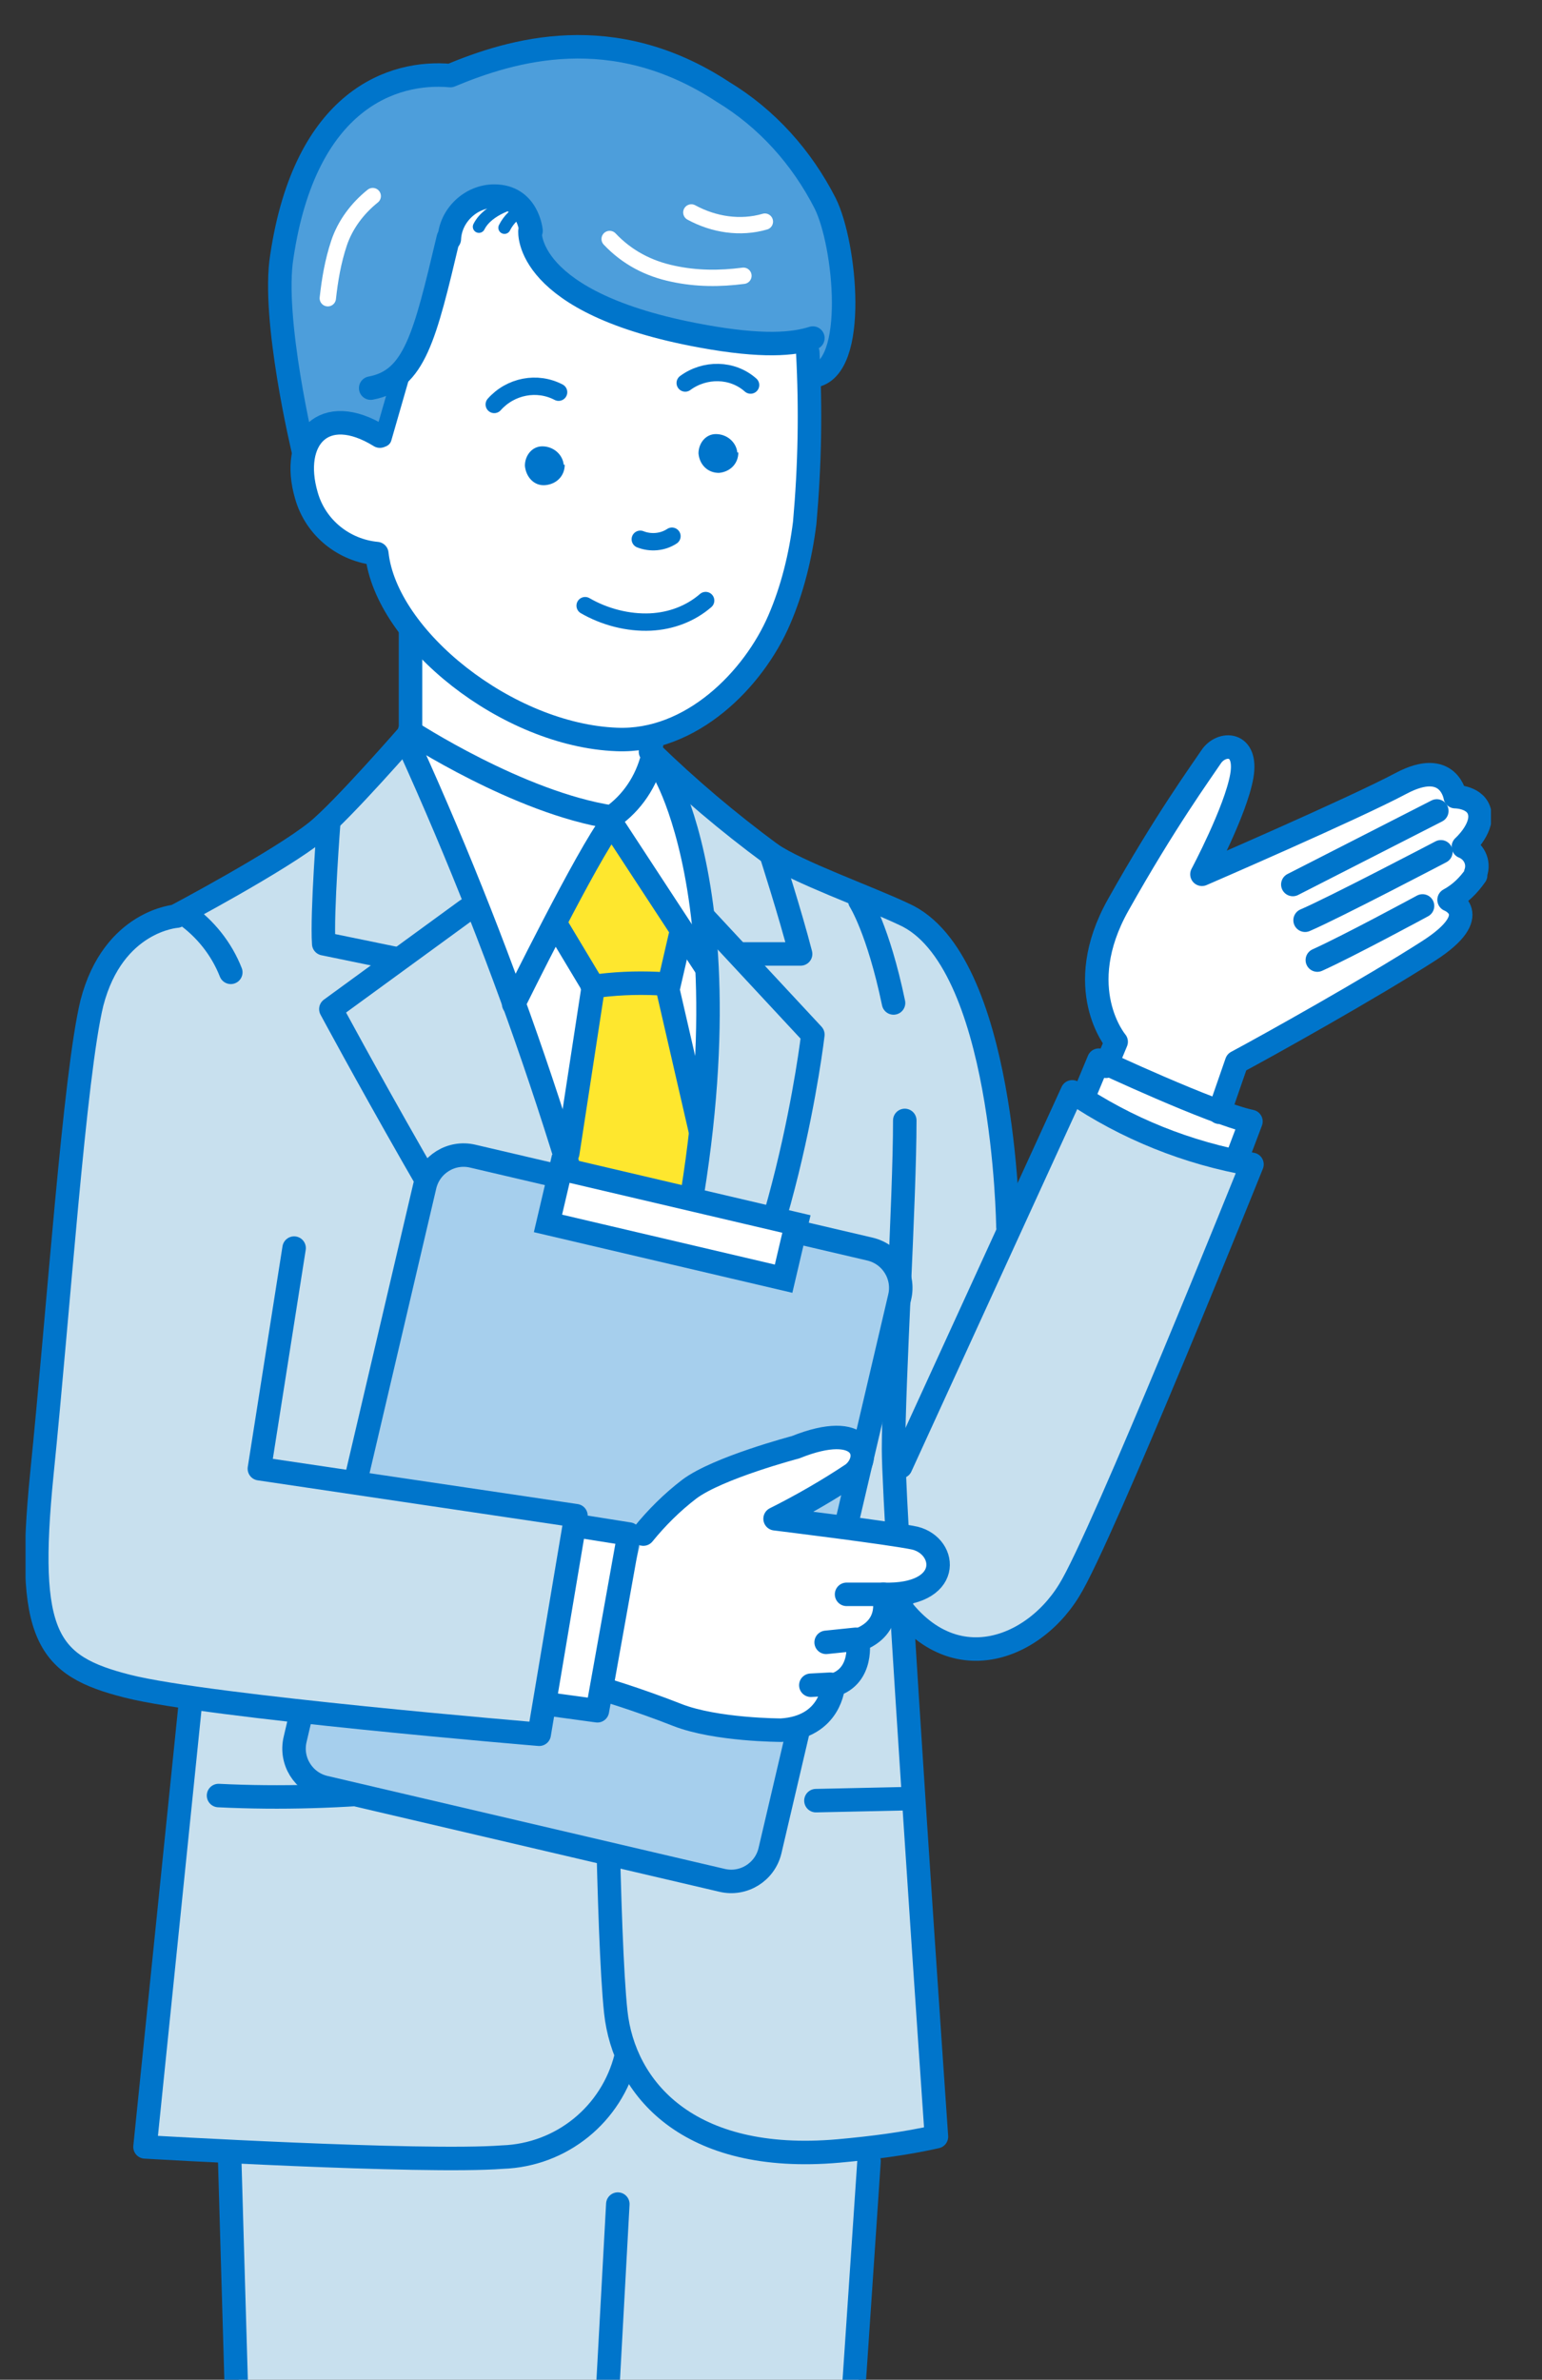 <?xml version="1.0" encoding="UTF-8"?>
<svg xmlns="http://www.w3.org/2000/svg" version="1.1" xmlns:xlink="http://www.w3.org/1999/xlink" viewBox="0 0 151 233">
  <rect x="0" y="0" width="151" height="233" fill="#333333" stroke="none"/>
  <defs>
    <style>
      .cls-1 {
        stroke-width: 1.7px;
      }

      .cls-1, .cls-2, .cls-3, .cls-4, .cls-5, .cls-6, .cls-7 {
        fill: none;
      }

      .cls-1, .cls-2, .cls-4, .cls-5, .cls-6, .cls-7 {
        stroke-linecap: round;
      }

      .cls-1, .cls-2, .cls-4, .cls-6, .cls-7 {
        stroke: #0075cb;
      }

      .cls-1, .cls-4, .cls-5, .cls-6, .cls-7 {
        stroke-linejoin: round;
      }

      .cls-8 {
        fill: #fff;
      }

      .cls-2 {
        stroke-miterlimit: 10;
        stroke-width: 2.3px;
      }

      .cls-9 {
        clip-path: url(#clippath-1);
      }

      .cls-4 {
        stroke-width: 1.2px;
      }

      .cls-5 {
        stroke: #fff;
        stroke-width: 1.6px;
      }

      .cls-10 {
        fill: #c8e0ee;
      }

      .cls-11 {
        fill: #fee72e;
      }

      .cls-12 {
        fill: #0075cb;
      }

      .cls-13 {
        fill: #a6cfed;
      }

      .cls-14 {
        fill: #4d9edb;
      }

      .cls-15 {
        clip-path: url(#clippath);
      }

      .cls-6 {
        stroke-width: 2.3px;
      }

      .cls-7 {
        stroke-width: 2.3px;
      }
    </style>
    <clipPath id="clippath">
      <rect class="cls-3" x="-32" y="-4" width="183" height="237"/>
    </clipPath>
    <clipPath id="clippath-1">
      <rect class="cls-3" x="2.5" y="3.4" width="143.5" height="257.6"/>
    </clipPath>
  </defs>
  <!-- Generator: Adobe Illustrator 28.7.4, SVG Export Plug-In . SVG Version: 1.2.0 Build 166)  -->
  <g>
    <g id="_レイヤー_1" data-name="レイヤー_1">
      <g class="cls-15">
        <g class="cls-9">
          <g>
            <path class="cls-14" d="M80.2,35.9s7.3-7.3-3.6-22.2c-5.4-7.4-19.3-13-32.6-6.4,0,0-6.3-2-12.6,6.4-5,6.6-6.9,18.9-.3,33.6l49.1-11.4Z"/>
            <path class="cls-8" d="M63.7,70.7l1.1,4.3s9.3,19.5,2.5,43.9l-10.6-1.6s-10.3-36.2-16.7-45.6v-9.9c0,0,23.6,8.9,23.6,8.9Z"/>
            <path class="cls-8" d="M41.4,64.1c-1.9-3.1-3.4-6.4-4.4-9.9,0,0-6.1.2-6.9-7.2-1-9.5,7.1-4.8,7.1-4.8l1-5c2-1.6,3.3-3.9,3.7-6.4.6-4.3,2.3-12.3,6.5-11.3s2.8,3.8,5.7,7,12.2,9.3,25.2,7.1c0,0-.5,21.3-3,26.3s-5.9,10.5-11.1,12c0,0-4.5,1.5-11.8-.9-4.5-1.4-8.6-3.8-12-7"/>
            <path class="cls-10" d="M40.1,71.6s5.5,14.1,11.4,30.3c4.9,13.4,13.8,30.4,13.8,30.4,0,0,2.5-12.2,4-24.9,1.5-13-1.4-25.8-4.5-32.5,0,0,5.5,4.6,10.2,8.7,0,0,13.6,5.6,15.9,6.1,0,0,1.3,21.8-2.8,37.1-2.9,10.8.8,28.8,1.1,34.1s2.4,48.1,2.4,48.1c0,0-19.3,2.9-26.7,1.8-7.7-1.1-12.2-13-13.3-21.8,0,0-.6,20.3-5,22.7-5,2.7-32.5-1.7-32.5-1.7,0,0,4.6-47.7,4.6-53.3s-.6-42.3-.9-46.6-1.9-19.3-1.9-19.3l15.1-9.7,9.1-9.7Z"/>
            <path class="cls-11" d="M53.8,125l3.9-28.4-2.9-5.1,5-10.5,6.9,9.8-.8,4.8,3.5,16.2-2.4,14.5-13-1.4Z"/>
            <path class="cls-8" d="M108.3,105.5l1-3.6c-1.2-2.4-1.8-5.1-1.7-7.9.2-4.5,6-12.6,9.3-17.9s5.9-2.9,4,2.1c-1,2.6-3.3,7.1-3.3,7.1,2.2-.7,4.3-1.6,6.3-2.6,4.2-2.1,11.7-5.3,14.3-6.4s5.7,0,4,2c0,0,5.1.5.5,5.2,0,0,3.7.9-1,5,0,0,3.8.7-1.2,4s-15.2,9-19.5,11.2l-1.4,7.9-11.9-7.9"/>
            <path class="cls-8" d="M104.3,111.7l3.3-7.9s6.9,2.6,15,6.7l-4,7.9-14.3-6.7Z"/>
            <path class="cls-7" d="M79.6,33.1c-1.9.6-4.9.9-10.9-.2-17.5-3.2-16.8-10.3-16.8-10.3"/>
            <path class="cls-7" d="M29.7,44.1s-3.1-12.9-2.1-19c2.3-15.4,10.9-18.2,16.5-17.7,6-2.5,15.9-5.5,26.7,1.6,4.3,2.6,7.7,6.4,10,10.9,2,4,3.2,16.2-1.1,16.9"/>
            <path class="cls-1" d="M39.2,37c0,0-1.7,5.9-1.7,5.9"/>
            <path class="cls-7" d="M43.9,23.3c-2.3,9.7-3.3,13.9-7.6,14.7"/>
            <path class="cls-10" d="M81.9,259.3s4.4-51.7,4.4-57.8-5.4-31.2-5.4-31.2l-55.6.7s-1.5,20.5-2.2,31,1.2,57.8,1.2,57.8l57.5-.5Z"/>
            <path class="cls-10" d="M90.7,90.7s3.9,3.9,5.2,8.3c2,6.9,3.1,21.7,3.1,21.7l6-13.8c5.3,3.7,11.3,6.1,17.6,7.1,0,0-12.4,33.1-17.9,41.7s-18.8,7.1-20-9.3-7.8-41.8,5.9-55.7"/>
            <path class="cls-7" d="M37.2,42.7c-5.5-3.4-8.8.3-7.2,5.8.9,3.2,3.7,5.4,6.9,5.7.9,8.3,12.8,17.8,23.5,18.2,7.3.3,13.4-5.9,15.9-11.7,1.3-3,2.1-6.3,2.5-9.5.5-5.6.6-11.1.3-16.7"/>
            <path class="cls-12" d="M72.3,44.3c0,1.1-.8,1.9-1.9,2-1.1,0-1.9-.8-2-1.9,0-1,.7-1.9,1.7-1.9,1.1,0,2,.8,2.1,1.8"/>
            <path class="cls-12" d="M55.3,45.5c0,1.1-.8,1.9-1.9,2s-1.9-.8-2-1.9c0-1,.7-1.9,1.7-1.9,1.1,0,2,.8,2.1,1.8"/>
            <path class="cls-1" d="M67.1,37.5c1.9-1.4,4.6-1.4,6.4.2"/>
            <path class="cls-1" d="M48.4,39.6c1.6-1.8,4.2-2.3,6.3-1.2"/>
            <path class="cls-7" d="M63.9,72.2l-.2,1.4c3.7,3.6,7.6,6.9,11.8,10,2.6,1.8,9.4,4.2,13,5.9,9.9,4.4,10.2,30.6,10.2,30.6"/>
            <path class="cls-7" d="M21.4,175.8c6.1.3,12.2.1,18.3-.5"/>
            <line class="cls-7" x1="79.9" y1="176.3" x2="89.1" y2="176.1"/>
            <path class="cls-7" d="M19.1,162.3l-4.9,47.9s27.1,1.6,35,1c5.8-.2,10.7-4.2,12.1-9.8"/>
            <path class="cls-7" d="M88.6,109.7c0,7.8-1.1,25.5-1.1,32.2s4.2,67.3,4.2,67.3c-3.1.7-6.3,1.1-9.6,1.4-14.8,1.3-21-6.2-21.8-13.6s-1-32-1-32"/>
            <line class="cls-7" x1="60.5" y1="215.8" x2="58.1" y2="259.7"/>
            <line class="cls-7" x1="22.5" y1="211.7" x2="23.9" y2="259.9"/>
            <line class="cls-7" x1="85.1" y1="211.6" x2="81.9" y2="259.1"/>
            <path class="cls-7" d="M75.5,83.6s1.9,5.9,2.9,9.8h-6.1"/>
            <path class="cls-7" d="M69,89.9l10.6,11.4s-2.7,23.4-12.1,36.8"/>
            <path class="cls-7" d="M65,75.6s11.3,18.5-2.6,64.1"/>
            <path class="cls-7" d="M32.2,80.4s-.7,9-.5,12l7.3,1.5"/>
            <path class="cls-7" d="M45.7,89.1l-13.3,9.7s13.7,25.5,23.1,38.9"/>
            <path class="cls-7" d="M40.1,73.1c9.7,21.4,17.2,43.7,22.3,66.6"/>
            <path class="cls-13" d="M70.7,184.1l-38.9-9.1c-2.1-.5-3.4-2.6-2.9-4.7l12.7-54.2c.5-2.1,2.6-3.4,4.7-2.9l38.9,9.1c2.1.5,3.4,2.6,2.9,4.7l-12.7,54.2c-.5,2.1-2.6,3.4-4.7,2.9"/>
            <path class="cls-7" d="M70.7,184.1l-38.9-9.1c-2.1-.5-3.4-2.6-2.9-4.7l12.7-54.2c.5-2.1,2.6-3.4,4.7-2.9l38.9,9.1c2.1.5,3.4,2.6,2.9,4.7l-12.7,54.2c-.5,2.1-2.6,3.4-4.7,2.9Z"/>
            <rect class="cls-8" x="63.1" y="107.8" width="5.5" height="23.7" transform="translate(-65.7 156.6) rotate(-76.8)"/>
            <rect class="cls-2" x="63.1" y="107.8" width="5.5" height="23.7" transform="translate(-65.7 156.6) rotate(-76.8)"/>
            <path class="cls-7" d="M40.2,61.8v9.9c0,0-6.7,7.7-9.2,9.7-3.6,2.9-13.8,8.3-13.8,8.3"/>
            <path class="cls-7" d="M40.1,71.6s10.7,7,19.8,8.4c2-1.4,3.4-3.5,4-5.9"/>
            <path class="cls-7" d="M54.5,90.6l3.6,6-2.5,16.3"/>
            <path class="cls-7" d="M58,96.6c2.1-.3,4.2-.4,6.4-.3"/>
            <path class="cls-7" d="M88.2,143.6l16.8-36.7c5.3,3.6,11.3,6,17.6,7.1,0,0-14.7,36.6-17.9,41.7-3.9,6.4-13.3,9.6-18.7-2"/>
            <path class="cls-7" d="M106.1,107.4l1.5-3.6s11.1,5.2,14.9,6l-1.4,3.7"/>
            <path class="cls-7" d="M139.3,88.7s-7.2,3.9-10.3,5.3"/>
            <path class="cls-7" d="M141.1,83.4s-10.5,5.5-13.3,6.7"/>
            <path class="cls-7" d="M140.7,79.4s-10,5.1-14.1,7.2"/>
            <path class="cls-7" d="M108.3,104.4l1-2.4s-4.4-5.2.2-13.4,8.1-13,9.1-14.5,3.6-1.5,3,1.9-3.9,9.6-3.9,9.6c0,0,14.8-6.4,19.5-8.9s5.3,1.3,5.3,1.3c0,0,2.1,0,2.4,1.6s-1.6,3.3-1.6,3.3c1,.4,1.6,1.5,1.2,2.6,0,0,0,.1,0,.2-.7,1-1.5,1.8-2.6,2.4,0,0,3.6,1.4-2,5s-15.8,9.3-18.8,10.9l-1.7,4.9"/>
            <path class="cls-8" d="M63,150.2c1.3-1.6,2.8-3.1,4.5-4.4,2.8-2.1,10.4-4.1,10.4-4.1,6.7-2.7,7.6,1,5.6,2.6-2.4,1.6-5,3.1-7.6,4.4,0,0,11.4,1.4,13.7,1.9,3.2.8,3.7,5.7-3.1,5.5,0,0,1.1,3.2-2.5,4.5,0,0,.6,3.5-2.4,4.4,0,0-.2,4.1-5.1,4.4,0,0-6.4,0-10.2-1.5s-7.5-2.6-7.5-2.6"/>
            <path class="cls-7" d="M63,150.2c1.3-1.6,2.8-3.1,4.5-4.4,2.8-2.1,10.4-4.1,10.4-4.1,6.7-2.7,7.6,1,5.6,2.6-2.4,1.6-5,3.1-7.6,4.4,0,0,11.4,1.4,13.7,1.9,3.2.8,3.7,5.7-3.1,5.5,0,0,1.1,3.2-2.5,4.5,0,0,.6,3.5-2.4,4.4,0,0-.2,4.1-5.1,4.4,0,0-6.4,0-10.2-1.5s-7.5-2.6-7.5-2.6"/>
            <line class="cls-7" x1="86.5" y1="156.1" x2="82.9" y2="156.1"/>
            <line class="cls-7" x1="83.8" y1="160.5" x2="80.9" y2="160.8"/>
            <line class="cls-7" x1="81.3" y1="164.9" x2="79.4" y2="165"/>
            <path class="cls-8" d="M57.2,149.5l4.4.7-3.1,17.3-4.4-.6"/>
            <path class="cls-7" d="M57.2,149.5l4.4.7-3.1,17.3-4.4-.6"/>
            <path class="cls-7" d="M66.6,91.7l-1.2,5.2,3.2,13.9"/>
            <path class="cls-5" d="M59.7,23.4c1.7,1.8,3.8,2.9,6.2,3.4,2.3.5,4.6.5,6.9.2"/>
            <path class="cls-5" d="M67.7,20.8c2.2,1.2,4.8,1.6,7.2.9"/>
            <path class="cls-5" d="M36.5,19.2c-1.5,1.2-2.7,2.8-3.3,4.6-.6,1.8-.9,3.6-1.1,5.4"/>
            <path class="cls-1" d="M69.1,58.8c-1.5,1.3-3.4,2-5.4,2.1-2.2.1-4.5-.5-6.4-1.6"/>
            <path class="cls-1" d="M62.7,52.8c1,.4,2.2.3,3.1-.3"/>
            <path class="cls-7" d="M44,23.4c.1-2.3,2.1-4.2,4.4-4.2,3.3,0,3.6,3.4,3.6,3.4"/>
            <path class="cls-4" d="M50.5,19.8s-2.7.6-3.6,2.4"/>
            <path class="cls-4" d="M49.4,22.3c.4-.8,1.1-1.5,1.9-1.8"/>
            <path class="cls-7" d="M50.3,98.3s7.3-14.8,9.6-17.7l9.1,13.9"/>
            <path class="cls-7" d="M18.1,89.5c2,1.4,3.6,3.4,4.5,5.7"/>
            <path class="cls-7" d="M84.2,88.2s1.8,2.8,3.3,10"/>
            <path class="cls-10" d="M17.3,89.7s-6.2.4-8.3,8.5c-1.7,7-3.3,30.4-4.9,46.1-1.6,16,.5,18.8,8.4,20.8,7.9,2,40.3,4.7,40.3,4.7l3.6-21.4-31-4.6,3.4-21.6"/>
            <path class="cls-6" d="M17.3,89.7s-6.2.4-8.3,8.5c-1.7,7-3.3,30.4-4.9,46.1-1.6,16,.5,18.8,8.4,20.8,7.9,2,40.3,4.7,40.3,4.7l3.6-21.4-31-4.6,3.4-21.6"/>
          </g>
        </g>
      </g>
    </g>
  </g>
</svg>